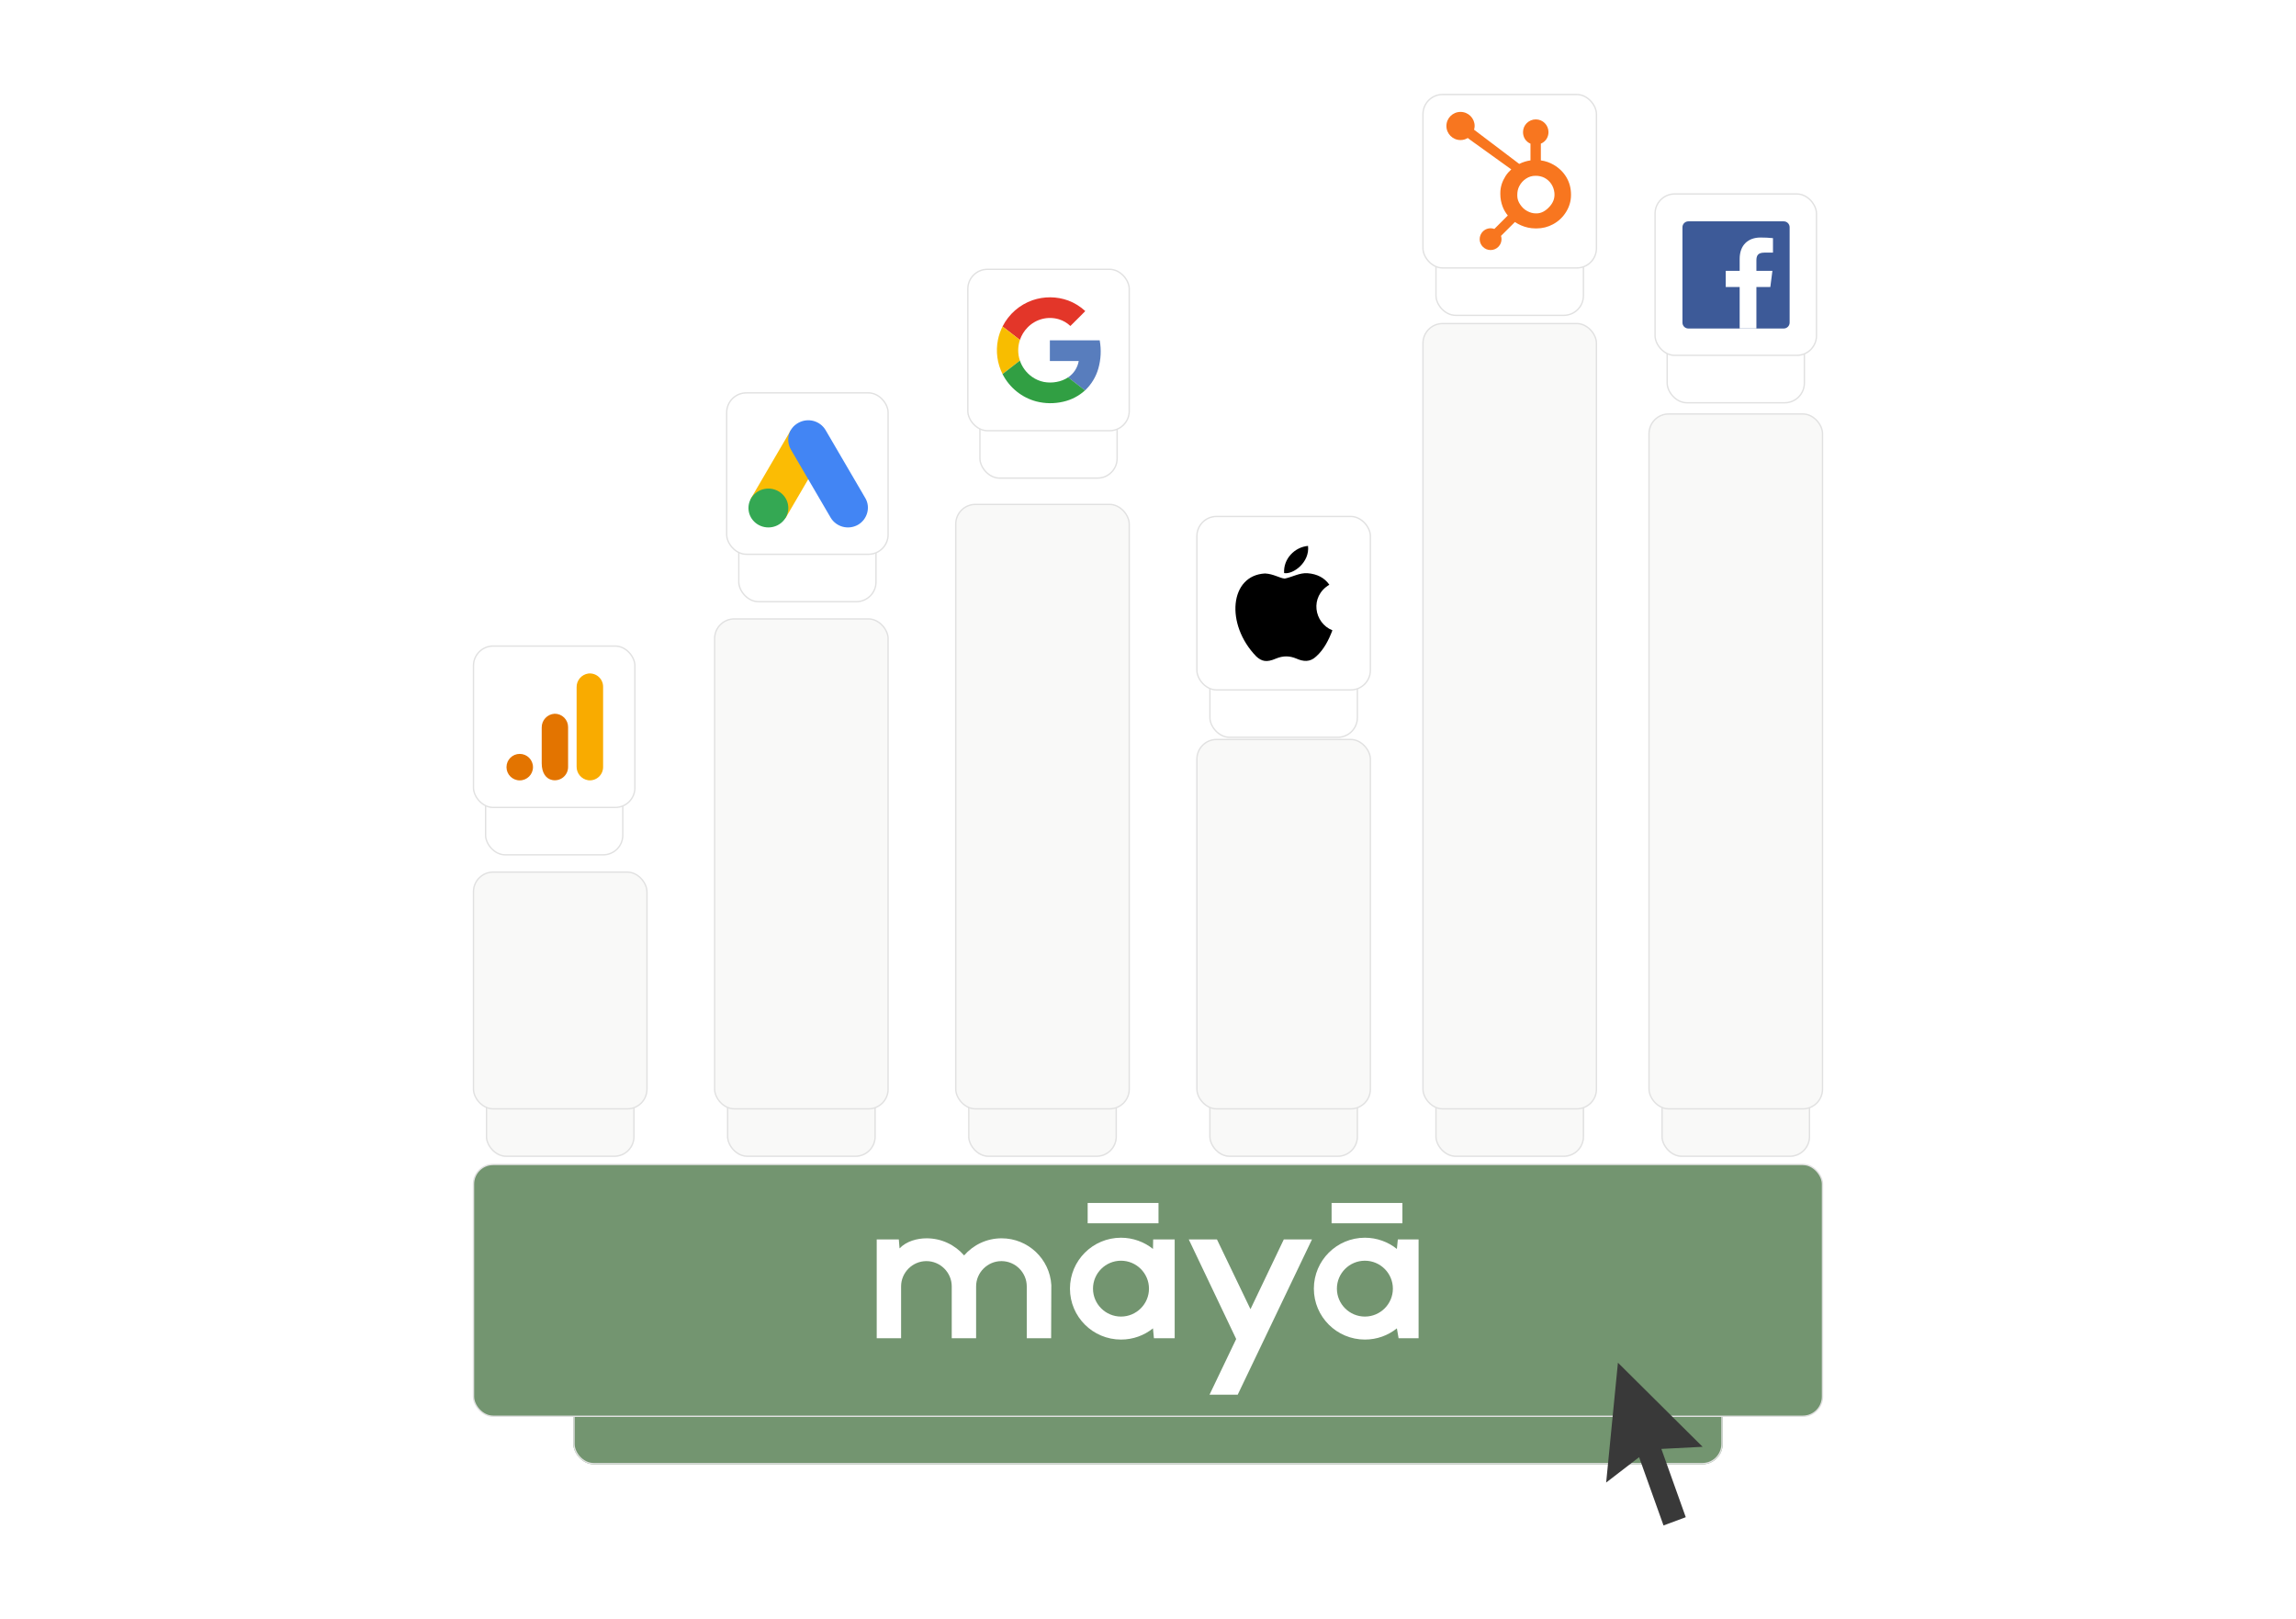 <?xml version="1.0" encoding="UTF-8"?>
<svg xmlns="http://www.w3.org/2000/svg" width="1248" height="880" viewBox="0 0 1248 880" fill="none">
  <g filter="url(#filter0_d_49_512)">
    <rect x="264.072" y="492.97" width="80.883" height="110.169" rx="11.043" fill="#F9F9F8"></rect>
    <rect x="264.44" y="493.338" width="80.147" height="109.432" rx="10.675" stroke="#E1E1E1" stroke-width="0.736"></rect>
  </g>
  <rect x="257.368" y="474.073" width="94.291" height="128.697" rx="10.675" fill="#F9F9F8" stroke="#E1E1E1" stroke-width="0.736"></rect>
  <g filter="url(#filter1_d_49_512)">
    <rect x="395.144" y="375.829" width="80.883" height="227.31" rx="11.043" fill="#F9F9F8"></rect>
    <rect x="395.512" y="376.197" width="80.147" height="226.574" rx="10.675" stroke="#E1E1E1" stroke-width="0.736"></rect>
  </g>
  <rect x="388.439" y="336.448" width="94.291" height="266.322" rx="10.675" fill="#F9F9F8" stroke="#E1E1E1" stroke-width="0.736"></rect>
  <g filter="url(#filter2_d_49_512)">
    <rect x="526.215" y="322.836" width="80.883" height="280.302" rx="11.043" fill="#F9F9F8"></rect>
    <rect x="526.583" y="323.204" width="80.147" height="279.566" rx="10.675" stroke="#E1E1E1" stroke-width="0.736"></rect>
  </g>
  <rect x="519.511" y="274.19" width="94.291" height="328.581" rx="10.675" fill="#F9F9F8" stroke="#E1E1E1" stroke-width="0.736"></rect>
  <g filter="url(#filter3_d_49_512)">
    <rect x="657.286" y="431.61" width="80.883" height="171.528" rx="11.043" fill="#F9F9F8"></rect>
    <rect x="657.654" y="431.978" width="80.147" height="170.792" rx="10.675" stroke="#E1E1E1" stroke-width="0.736"></rect>
  </g>
  <rect x="650.582" y="401.984" width="94.291" height="200.786" rx="10.675" fill="#F9F9F8" stroke="#E1E1E1" stroke-width="0.736"></rect>
  <g filter="url(#filter4_d_49_512)">
    <rect x="780.166" y="239.164" width="80.883" height="363.975" rx="11.043" fill="#F9F9F8"></rect>
    <rect x="780.534" y="239.532" width="80.147" height="363.238" rx="10.675" stroke="#E1E1E1" stroke-width="0.736"></rect>
  </g>
  <rect x="773.462" y="175.886" width="94.291" height="426.884" rx="10.675" fill="#F9F9F8" stroke="#E1E1E1" stroke-width="0.736"></rect>
  <g filter="url(#filter5_d_49_512)">
    <rect x="903.045" y="281" width="80.883" height="322.138" rx="11.043" fill="#F9F9F8"></rect>
    <rect x="903.413" y="281.368" width="80.147" height="321.402" rx="10.675" stroke="#E1E1E1" stroke-width="0.736"></rect>
  </g>
  <rect x="896.341" y="225.038" width="94.291" height="377.733" rx="10.675" fill="#F9F9F8" stroke="#E1E1E1" stroke-width="0.736"></rect>
  <g filter="url(#filter6_d_49_512)">
    <rect x="311.624" y="653.113" width="624.754" height="117.141" rx="11.043" fill="#739570"></rect>
    <rect x="311.992" y="653.481" width="624.017" height="116.405" rx="10.675" stroke="#E1E1E1" stroke-width="0.736"></rect>
  </g>
  <rect x="257.368" y="632.998" width="733.264" height="136.889" rx="10.675" fill="#739570" stroke="#E1E1E1" stroke-width="0.736"></rect>
  <path d="M713.129 673.765H697.811L679.7 711.67L661.484 673.765H646.167L671.937 727.885L657.448 758.147H672.765L713.129 673.765Z" fill="white"></path>
  <path d="M571.45 698.553C570.622 684.403 558.823 673.146 544.438 673.146C536.261 673.146 529.017 676.761 524.049 682.441C519.081 676.761 511.836 673.146 503.66 673.146C498.589 673.146 492.69 674.695 488.964 678.62L488.55 673.765H476.544V727.472H489.792V699.276C489.792 691.737 496.002 685.54 503.557 685.54C511.112 685.54 517.322 691.737 517.322 699.276V727.472H530.569V699.276C530.569 691.737 536.779 685.54 544.334 685.54C551.889 685.54 558.099 691.737 558.099 699.276V727.472H571.346L571.45 698.553Z" fill="white"></path>
  <path d="M626.808 673.756L626.704 678.921C621.943 675.099 615.837 672.827 609.317 672.827C594 672.827 581.58 685.221 581.58 700.507C581.58 715.792 594 728.186 609.317 728.186C615.941 728.186 621.943 725.914 626.704 722.093L627.222 727.463H638.503V673.756H626.808ZM609.317 715.689C600.934 715.689 594.103 708.873 594.103 700.507C594.103 692.141 600.934 685.324 609.317 685.324C617.7 685.324 624.531 692.141 624.531 700.507C624.531 708.873 617.7 715.689 609.317 715.689Z" fill="white"></path>
  <path d="M629.709 653.929H591.209V664.98H629.709V653.929Z" fill="white"></path>
  <path d="M759.797 673.756L759.28 678.92C754.519 675.099 748.413 672.827 741.893 672.827C726.575 672.827 714.156 685.22 714.156 700.506C714.156 715.792 726.575 728.186 741.893 728.186C748.516 728.186 754.519 725.914 759.28 722.092L760.211 727.463H771.078V673.756H759.797ZM741.893 715.689C733.509 715.689 726.679 708.872 726.679 700.506C726.679 692.14 733.509 685.324 741.893 685.324C750.276 685.324 757.106 692.14 757.106 700.506C757.106 708.872 750.276 715.689 741.893 715.689Z" fill="white"></path>
  <path d="M762.291 653.93H723.791V664.981H762.291V653.93Z" fill="white"></path>
  <g filter="url(#filter7_d_49_512)">
    <rect x="263.584" y="363.994" width="75.305" height="75.305" rx="11.043" fill="white"></rect>
    <rect x="263.952" y="364.362" width="74.569" height="74.569" rx="10.675" stroke="#E1E1E1" stroke-width="0.736"></rect>
  </g>
  <rect x="257.368" y="351.194" width="87.737" height="87.737" rx="10.675" fill="white" stroke="#E1E1E1" stroke-width="0.736"></rect>
  <g clip-path="url(#clip0_49_512)">
    <path d="M327.821 416.94C327.827 417.964 327.614 418.978 327.198 419.913C326.782 420.849 326.172 421.685 325.408 422.367C324.645 423.049 323.745 423.561 322.768 423.869C321.791 424.177 320.761 424.274 319.744 424.153C316.042 423.605 313.33 420.385 313.42 416.644V373.638C313.331 369.894 316.05 366.671 319.756 366.129C320.772 366.01 321.801 366.108 322.777 366.417C323.752 366.726 324.65 367.238 325.413 367.92C326.175 368.602 326.784 369.437 327.199 370.372C327.614 371.307 327.826 372.319 327.821 373.342V416.94Z" fill="#F9AB00"></path>
    <path d="M282.507 409.814C286.483 409.814 289.707 413.038 289.707 417.014C289.707 420.991 286.483 424.215 282.507 424.215C278.53 424.215 275.306 420.991 275.306 417.014C275.306 413.038 278.53 409.814 282.507 409.814ZM301.453 387.99C297.457 388.209 294.357 391.56 294.45 395.561V414.902C294.45 420.151 296.76 423.338 300.144 424.017C301.193 424.23 302.276 424.206 303.315 423.948C304.354 423.69 305.322 423.204 306.15 422.526C306.978 421.847 307.644 420.992 308.101 420.024C308.557 419.056 308.792 417.998 308.789 416.928V395.228C308.791 394.268 308.602 393.318 308.232 392.433C307.863 391.548 307.321 390.745 306.638 390.071C305.955 389.397 305.145 388.866 304.255 388.509C303.364 388.152 302.412 387.975 301.453 387.99Z" fill="#E37400"></path>
  </g>
  <g filter="url(#filter8_d_49_512)">
    <rect x="401.209" y="226.369" width="75.305" height="75.305" rx="11.043" fill="white"></rect>
    <rect x="401.577" y="226.737" width="74.569" height="74.569" rx="10.675" stroke="#E1E1E1" stroke-width="0.736"></rect>
  </g>
  <rect x="394.993" y="213.569" width="87.737" height="87.737" rx="10.675" fill="white" stroke="#E1E1E1" stroke-width="0.736"></rect>
  <path d="M408.323 270.692L429.895 233.76C432.635 235.373 446.453 243.02 448.685 244.474L427.112 281.408C424.753 284.525 405.334 275.422 408.323 270.69V270.692Z" fill="#FBBC04"></path>
  <path d="M470.304 270.691L448.732 233.761C445.716 228.742 439.221 226.918 433.886 229.883C428.551 232.847 426.926 239.232 429.942 244.476L451.515 281.41C454.531 286.426 461.026 288.25 466.361 285.286C471.463 282.321 473.32 275.71 470.304 270.695V270.691Z" fill="#4285F4"></path>
  <path d="M417.657 286.713C423.638 286.713 428.486 281.986 428.486 276.153C428.486 270.321 423.638 265.594 417.657 265.594C411.676 265.594 406.828 270.321 406.828 276.153C406.828 281.986 411.676 286.713 417.657 286.713Z" fill="#34A853"></path>
  <g filter="url(#filter9_d_49_512)">
    <rect x="532.28" y="159.195" width="75.305" height="75.305" rx="11.043" fill="white"></rect>
    <rect x="532.648" y="159.563" width="74.569" height="74.569" rx="10.675" stroke="#E1E1E1" stroke-width="0.736"></rect>
  </g>
  <rect x="526.064" y="146.395" width="87.737" height="87.737" rx="10.675" fill="white" stroke="#E1E1E1" stroke-width="0.736"></rect>
  <g clip-path="url(#clip1_49_512)">
    <path d="M561.246 163.197C555.425 165.216 550.405 169.049 546.923 174.132C543.442 179.215 541.682 185.281 541.902 191.439C542.123 197.596 544.312 203.52 548.148 208.341C551.985 213.163 557.266 216.626 563.217 218.224C568.041 219.469 573.095 219.524 577.945 218.384C582.339 217.397 586.401 215.286 589.734 212.257C593.202 209.009 595.72 204.877 597.016 200.305C598.425 195.333 598.675 190.105 597.749 185.021H570.658V196.259H586.347C586.034 198.051 585.362 199.762 584.372 201.288C583.382 202.815 582.094 204.126 580.585 205.143C578.669 206.411 576.51 207.263 574.245 207.647C571.973 208.069 569.644 208.069 567.372 207.647C565.07 207.171 562.892 206.22 560.977 204.857C557.901 202.679 555.591 199.586 554.378 196.018C553.143 192.383 553.143 188.442 554.378 184.807C555.242 182.259 556.67 179.94 558.556 178.021C560.714 175.785 563.447 174.187 566.453 173.402C569.46 172.616 572.625 172.675 575.601 173.57C577.926 174.283 580.052 175.53 581.809 177.211C583.578 175.451 585.344 173.686 587.107 171.917C588.018 170.966 589.01 170.06 589.907 169.086C587.224 166.59 584.075 164.647 580.64 163.37C574.385 161.099 567.54 161.038 561.246 163.197Z" fill="white"></path>
    <path d="M561.246 163.197C567.54 161.036 574.384 161.095 580.64 163.365C584.075 164.651 587.223 166.603 589.902 169.109C588.992 170.083 588.031 170.994 587.103 171.94C585.337 173.703 583.572 175.46 581.81 177.211C580.052 175.53 577.926 174.283 575.601 173.57C572.626 172.671 569.461 172.61 566.454 173.392C563.446 174.174 560.712 175.769 558.551 178.003C556.665 179.921 555.237 182.241 554.373 184.789L544.938 177.484C548.315 170.787 554.163 165.664 561.246 163.197Z" fill="#E33629"></path>
    <path d="M542.434 184.721C542.942 182.208 543.784 179.774 544.938 177.484L554.373 184.807C553.139 188.442 553.139 192.383 554.373 196.018C551.229 198.445 548.084 200.885 544.938 203.336C542.048 197.585 541.167 191.031 542.434 184.721Z" fill="#F8BD00"></path>
    <path d="M570.658 185.017H597.749C598.675 190.1 598.425 195.329 597.016 200.301C595.72 204.872 593.202 209.005 589.734 212.253C586.689 209.877 583.63 207.519 580.585 205.143C582.095 204.125 583.383 202.813 584.373 201.284C585.363 199.756 586.035 198.044 586.347 196.25H570.658C570.654 192.508 570.658 188.763 570.658 185.017Z" fill="#587DBD"></path>
    <path d="M544.933 203.336C548.08 200.909 551.225 198.469 554.368 196.018C555.585 199.587 557.898 202.68 560.977 204.857C562.898 206.214 565.08 207.157 567.386 207.624C569.657 208.046 571.987 208.046 574.258 207.624C576.523 207.24 578.683 206.388 580.598 205.121C583.643 207.496 586.702 209.854 589.747 212.23C586.415 215.26 582.353 217.373 577.959 218.361C573.109 219.501 568.054 219.446 563.23 218.201C559.415 217.183 555.851 215.387 552.762 212.926C549.492 210.331 546.822 207.059 544.933 203.336Z" fill="#319F43"></path>
  </g>
  <g filter="url(#filter10_d_49_512)">
    <rect x="657.286" y="294.518" width="80.883" height="80.883" rx="11.043" fill="white"></rect>
    <rect x="657.654" y="294.887" width="80.147" height="80.147" rx="10.675" stroke="#E1E1E1" stroke-width="0.736"></rect>
  </g>
  <rect x="650.582" y="280.743" width="94.291" height="94.291" rx="10.675" fill="white" stroke="#E1E1E1" stroke-width="0.736"></rect>
  <path d="M715.439 356.823C712.032 360.125 708.313 359.604 704.733 358.039C700.944 356.44 697.468 356.371 693.471 358.039C688.466 360.194 685.824 359.569 682.835 356.823C665.872 339.339 668.375 312.713 687.631 311.74C692.324 311.983 695.591 314.312 698.337 314.521C702.439 313.687 706.366 311.288 710.746 311.601C715.995 312.018 719.957 314.104 722.564 317.858C711.719 324.358 714.292 338.644 724.233 342.641C722.251 347.855 719.679 353.034 715.404 356.858L715.439 356.823ZM697.99 311.532C697.468 303.78 703.76 297.385 710.989 296.759C711.997 305.727 702.856 312.401 697.99 311.532Z" fill="black"></path>
  <g filter="url(#filter11_d_49_512)">
    <rect x="780.166" y="65.144" width="80.883" height="80.883" rx="11.043" fill="white"></rect>
    <rect x="780.534" y="65.512" width="80.147" height="80.147" rx="10.675" stroke="#E1E1E1" stroke-width="0.736"></rect>
  </g>
  <rect x="773.462" y="51.368" width="94.291" height="94.291" rx="10.675" fill="white" stroke="#E1E1E1" stroke-width="0.736"></rect>
  <path d="M851.51 96.499C849.842 93.637 847.496 91.343 844.563 89.616C842.371 88.344 840.098 87.536 837.537 87.19V78.097C840.098 77.013 841.687 74.613 841.687 71.812C841.687 67.996 838.618 64.903 834.794 64.903C830.966 64.903 827.843 67.996 827.843 71.812C827.843 74.613 829.341 77.013 831.902 78.097V87.194C829.853 87.489 827.729 88.126 825.788 89.105C821.825 86.103 808.83 76.256 801.228 70.505C801.408 69.857 801.547 69.189 801.547 68.484C801.547 64.257 798.114 60.83 793.873 60.83C789.632 60.83 786.201 64.257 786.201 68.484C786.201 72.711 789.636 76.138 793.877 76.138C795.323 76.138 796.661 75.716 797.816 75.023L799.42 76.237L821.464 92.075C820.299 93.142 819.214 94.356 818.345 95.718C816.586 98.494 815.511 101.549 815.511 104.881V105.576C815.511 107.915 815.956 110.123 816.715 112.197C817.384 114.008 818.361 115.655 819.572 117.144L812.255 124.458C811.195 124.064 810.044 123.984 808.939 124.225C807.833 124.467 806.821 125.021 806.024 125.821C805.471 126.369 805.033 127.021 804.735 127.739C804.438 128.457 804.286 129.227 804.288 130.004C804.289 131.584 804.906 133.069 806.027 134.186C806.576 134.737 807.23 135.174 807.95 135.472C808.67 135.77 809.442 135.922 810.221 135.92C811 135.922 811.773 135.769 812.493 135.472C813.213 135.174 813.867 134.737 814.417 134.186C814.969 133.638 815.406 132.986 815.704 132.268C816.002 131.551 816.155 130.781 816.153 130.004C816.153 129.393 816.058 128.796 815.88 128.229L823.442 120.687C824.479 121.401 825.599 122.002 826.802 122.521C829.177 123.545 831.797 124.168 834.665 124.168H835.191C838.362 124.168 841.352 123.426 844.164 121.906C847.127 120.301 849.446 118.106 851.198 115.303C852.959 112.492 853.928 109.387 853.928 105.971V105.8C853.928 102.44 853.148 99.339 851.51 96.499ZM842.27 112.32C840.217 114.594 837.858 115.995 835.191 115.995H834.751C833.228 115.995 831.738 115.576 830.279 114.812C828.635 113.971 827.385 112.772 826.362 111.253C825.305 109.763 824.731 108.135 824.731 106.41V105.886C824.731 104.189 825.057 102.581 825.88 101.062C826.759 99.401 827.947 98.11 829.527 97.083C831.078 96.064 832.735 95.564 834.58 95.564H834.751C836.424 95.564 838.008 95.892 839.503 96.655C841.026 97.468 842.27 98.579 843.234 100.041C844.171 101.503 844.729 103.079 844.908 104.797C844.936 105.154 844.95 105.52 844.95 105.869C844.95 108.201 844.057 110.36 842.27 112.32Z" fill="#F8761F"></path>
  <g filter="url(#filter12_d_49_512)">
    <rect x="905.834" y="118.235" width="75.305" height="75.305" rx="11.043" fill="white"></rect>
    <rect x="906.202" y="118.603" width="74.569" height="74.569" rx="10.675" stroke="#E1E1E1" stroke-width="0.736"></rect>
  </g>
  <rect x="899.618" y="105.435" width="87.737" height="87.737" rx="10.675" fill="white" stroke="#E1E1E1" stroke-width="0.736"></rect>
  <path d="M969.549 120.321H917.719C915.944 120.321 914.504 121.76 914.504 123.535V175.365C914.504 177.141 915.944 178.58 917.719 178.58H969.549C971.324 178.58 972.763 177.141 972.763 175.365V123.535C972.763 121.76 971.324 120.321 969.549 120.321Z" fill="#3D5A98"></path>
  <path d="M954.698 178.575V156.015H962.269L963.401 147.223H954.698V141.611C954.698 139.066 955.407 137.329 959.054 137.329H963.711V129.452C961.456 129.218 959.19 129.106 956.923 129.118C950.218 129.118 945.601 133.203 945.601 140.74V147.223H938.03V156.015H945.601V178.575H954.698Z" fill="white"></path>
  <path d="M903.044 787.637L916.306 824.753L904.211 829.237L890.941 792.12L873.036 805.911L879.43 740.763L925.464 786.483L903.044 787.637Z" fill="#393939"></path>
  <defs>
    <filter id="filter0_d_49_512" x="230.944" y="485.608" width="147.139" height="176.424" color-interpolation-filters="sRGB">
      <feFlood flood-opacity="0" result="BackgroundImageFix"></feFlood>
      <feColorMatrix in="SourceAlpha" type="matrix" values="0 0 0 0 0 0 0 0 0 0 0 0 0 0 0 0 0 0 127 0" result="hardAlpha"></feColorMatrix>
      <feOffset dy="25.766"></feOffset>
      <feGaussianBlur stdDeviation="16.564"></feGaussianBlur>
      <feComposite in2="hardAlpha" operator="out"></feComposite>
      <feColorMatrix type="matrix" values="0 0 0 0 0.856 0 0 0 0 0.856 0 0 0 0 0.834 0 0 0 1 0"></feColorMatrix>
      <feBlend mode="normal" in2="BackgroundImageFix" result="effect1_dropShadow_49_512"></feBlend>
      <feBlend mode="normal" in="SourceGraphic" in2="effect1_dropShadow_49_512" result="shape"></feBlend>
    </filter>
    <filter id="filter1_d_49_512" x="362.016" y="368.467" width="147.139" height="293.565" color-interpolation-filters="sRGB">
      <feFlood flood-opacity="0" result="BackgroundImageFix"></feFlood>
      <feColorMatrix in="SourceAlpha" type="matrix" values="0 0 0 0 0 0 0 0 0 0 0 0 0 0 0 0 0 0 127 0" result="hardAlpha"></feColorMatrix>
      <feOffset dy="25.766"></feOffset>
      <feGaussianBlur stdDeviation="16.564"></feGaussianBlur>
      <feComposite in2="hardAlpha" operator="out"></feComposite>
      <feColorMatrix type="matrix" values="0 0 0 0 0.856 0 0 0 0 0.856 0 0 0 0 0.834 0 0 0 1 0"></feColorMatrix>
      <feBlend mode="normal" in2="BackgroundImageFix" result="effect1_dropShadow_49_512"></feBlend>
      <feBlend mode="normal" in="SourceGraphic" in2="effect1_dropShadow_49_512" result="shape"></feBlend>
    </filter>
    <filter id="filter2_d_49_512" x="493.087" y="315.474" width="147.139" height="346.558" color-interpolation-filters="sRGB">
      <feFlood flood-opacity="0" result="BackgroundImageFix"></feFlood>
      <feColorMatrix in="SourceAlpha" type="matrix" values="0 0 0 0 0 0 0 0 0 0 0 0 0 0 0 0 0 0 127 0" result="hardAlpha"></feColorMatrix>
      <feOffset dy="25.766"></feOffset>
      <feGaussianBlur stdDeviation="16.564"></feGaussianBlur>
      <feComposite in2="hardAlpha" operator="out"></feComposite>
      <feColorMatrix type="matrix" values="0 0 0 0 0.856 0 0 0 0 0.856 0 0 0 0 0.834 0 0 0 1 0"></feColorMatrix>
      <feBlend mode="normal" in2="BackgroundImageFix" result="effect1_dropShadow_49_512"></feBlend>
      <feBlend mode="normal" in="SourceGraphic" in2="effect1_dropShadow_49_512" result="shape"></feBlend>
    </filter>
    <filter id="filter3_d_49_512" x="624.158" y="424.248" width="147.139" height="237.784" color-interpolation-filters="sRGB">
      <feFlood flood-opacity="0" result="BackgroundImageFix"></feFlood>
      <feColorMatrix in="SourceAlpha" type="matrix" values="0 0 0 0 0 0 0 0 0 0 0 0 0 0 0 0 0 0 127 0" result="hardAlpha"></feColorMatrix>
      <feOffset dy="25.766"></feOffset>
      <feGaussianBlur stdDeviation="16.564"></feGaussianBlur>
      <feComposite in2="hardAlpha" operator="out"></feComposite>
      <feColorMatrix type="matrix" values="0 0 0 0 0.856 0 0 0 0 0.856 0 0 0 0 0.834 0 0 0 1 0"></feColorMatrix>
      <feBlend mode="normal" in2="BackgroundImageFix" result="effect1_dropShadow_49_512"></feBlend>
      <feBlend mode="normal" in="SourceGraphic" in2="effect1_dropShadow_49_512" result="shape"></feBlend>
    </filter>
    <filter id="filter4_d_49_512" x="747.038" y="231.802" width="147.139" height="430.23" color-interpolation-filters="sRGB">
      <feFlood flood-opacity="0" result="BackgroundImageFix"></feFlood>
      <feColorMatrix in="SourceAlpha" type="matrix" values="0 0 0 0 0 0 0 0 0 0 0 0 0 0 0 0 0 0 127 0" result="hardAlpha"></feColorMatrix>
      <feOffset dy="25.766"></feOffset>
      <feGaussianBlur stdDeviation="16.564"></feGaussianBlur>
      <feComposite in2="hardAlpha" operator="out"></feComposite>
      <feColorMatrix type="matrix" values="0 0 0 0 0.856 0 0 0 0 0.856 0 0 0 0 0.834 0 0 0 1 0"></feColorMatrix>
      <feBlend mode="normal" in2="BackgroundImageFix" result="effect1_dropShadow_49_512"></feBlend>
      <feBlend mode="normal" in="SourceGraphic" in2="effect1_dropShadow_49_512" result="shape"></feBlend>
    </filter>
    <filter id="filter5_d_49_512" x="869.918" y="273.638" width="147.139" height="388.394" color-interpolation-filters="sRGB">
      <feFlood flood-opacity="0" result="BackgroundImageFix"></feFlood>
      <feColorMatrix in="SourceAlpha" type="matrix" values="0 0 0 0 0 0 0 0 0 0 0 0 0 0 0 0 0 0 127 0" result="hardAlpha"></feColorMatrix>
      <feOffset dy="25.766"></feOffset>
      <feGaussianBlur stdDeviation="16.564"></feGaussianBlur>
      <feComposite in2="hardAlpha" operator="out"></feComposite>
      <feColorMatrix type="matrix" values="0 0 0 0 0.856 0 0 0 0 0.856 0 0 0 0 0.834 0 0 0 1 0"></feColorMatrix>
      <feBlend mode="normal" in2="BackgroundImageFix" result="effect1_dropShadow_49_512"></feBlend>
      <feBlend mode="normal" in="SourceGraphic" in2="effect1_dropShadow_49_512" result="shape"></feBlend>
    </filter>
    <filter id="filter6_d_49_512" x="254.28" y="621.535" width="739.441" height="231.829" color-interpolation-filters="sRGB">
      <feFlood flood-opacity="0" result="BackgroundImageFix"></feFlood>
      <feColorMatrix in="SourceAlpha" type="matrix" values="0 0 0 0 0 0 0 0 0 0 0 0 0 0 0 0 0 0 127 0" result="hardAlpha"></feColorMatrix>
      <feOffset dy="25.766"></feOffset>
      <feGaussianBlur stdDeviation="28.672"></feGaussianBlur>
      <feComposite in2="hardAlpha" operator="out"></feComposite>
      <feColorMatrix type="matrix" values="0 0 0 0 0.74 0 0 0 0 0.794 0 0 0 0 0.653 0 0 0 1 0"></feColorMatrix>
      <feBlend mode="normal" in2="BackgroundImageFix" result="effect1_dropShadow_49_512"></feBlend>
      <feBlend mode="normal" in="SourceGraphic" in2="effect1_dropShadow_49_512" result="shape"></feBlend>
    </filter>
    <filter id="filter7_d_49_512" x="230.456" y="356.632" width="141.56" height="141.56" color-interpolation-filters="sRGB">
      <feFlood flood-opacity="0" result="BackgroundImageFix"></feFlood>
      <feColorMatrix in="SourceAlpha" type="matrix" values="0 0 0 0 0 0 0 0 0 0 0 0 0 0 0 0 0 0 127 0" result="hardAlpha"></feColorMatrix>
      <feOffset dy="25.766"></feOffset>
      <feGaussianBlur stdDeviation="16.564"></feGaussianBlur>
      <feComposite in2="hardAlpha" operator="out"></feComposite>
      <feColorMatrix type="matrix" values="0 0 0 0 0.856 0 0 0 0 0.856 0 0 0 0 0.834 0 0 0 1 0"></feColorMatrix>
      <feBlend mode="normal" in2="BackgroundImageFix" result="effect1_dropShadow_49_512"></feBlend>
      <feBlend mode="normal" in="SourceGraphic" in2="effect1_dropShadow_49_512" result="shape"></feBlend>
    </filter>
    <filter id="filter8_d_49_512" x="368.081" y="219.007" width="141.56" height="141.56" color-interpolation-filters="sRGB">
      <feFlood flood-opacity="0" result="BackgroundImageFix"></feFlood>
      <feColorMatrix in="SourceAlpha" type="matrix" values="0 0 0 0 0 0 0 0 0 0 0 0 0 0 0 0 0 0 127 0" result="hardAlpha"></feColorMatrix>
      <feOffset dy="25.766"></feOffset>
      <feGaussianBlur stdDeviation="16.564"></feGaussianBlur>
      <feComposite in2="hardAlpha" operator="out"></feComposite>
      <feColorMatrix type="matrix" values="0 0 0 0 0.856 0 0 0 0 0.856 0 0 0 0 0.834 0 0 0 1 0"></feColorMatrix>
      <feBlend mode="normal" in2="BackgroundImageFix" result="effect1_dropShadow_49_512"></feBlend>
      <feBlend mode="normal" in="SourceGraphic" in2="effect1_dropShadow_49_512" result="shape"></feBlend>
    </filter>
    <filter id="filter9_d_49_512" x="499.153" y="151.833" width="141.56" height="141.56" color-interpolation-filters="sRGB">
      <feFlood flood-opacity="0" result="BackgroundImageFix"></feFlood>
      <feColorMatrix in="SourceAlpha" type="matrix" values="0 0 0 0 0 0 0 0 0 0 0 0 0 0 0 0 0 0 127 0" result="hardAlpha"></feColorMatrix>
      <feOffset dy="25.766"></feOffset>
      <feGaussianBlur stdDeviation="16.564"></feGaussianBlur>
      <feComposite in2="hardAlpha" operator="out"></feComposite>
      <feColorMatrix type="matrix" values="0 0 0 0 0.856 0 0 0 0 0.856 0 0 0 0 0.834 0 0 0 1 0"></feColorMatrix>
      <feBlend mode="normal" in2="BackgroundImageFix" result="effect1_dropShadow_49_512"></feBlend>
      <feBlend mode="normal" in="SourceGraphic" in2="effect1_dropShadow_49_512" result="shape"></feBlend>
    </filter>
    <filter id="filter10_d_49_512" x="624.158" y="287.157" width="147.139" height="147.139" color-interpolation-filters="sRGB">
      <feFlood flood-opacity="0" result="BackgroundImageFix"></feFlood>
      <feColorMatrix in="SourceAlpha" type="matrix" values="0 0 0 0 0 0 0 0 0 0 0 0 0 0 0 0 0 0 127 0" result="hardAlpha"></feColorMatrix>
      <feOffset dy="25.766"></feOffset>
      <feGaussianBlur stdDeviation="16.564"></feGaussianBlur>
      <feComposite in2="hardAlpha" operator="out"></feComposite>
      <feColorMatrix type="matrix" values="0 0 0 0 0.856 0 0 0 0 0.856 0 0 0 0 0.834 0 0 0 1 0"></feColorMatrix>
      <feBlend mode="normal" in2="BackgroundImageFix" result="effect1_dropShadow_49_512"></feBlend>
      <feBlend mode="normal" in="SourceGraphic" in2="effect1_dropShadow_49_512" result="shape"></feBlend>
    </filter>
    <filter id="filter11_d_49_512" x="747.038" y="57.782" width="147.139" height="147.139" color-interpolation-filters="sRGB">
      <feFlood flood-opacity="0" result="BackgroundImageFix"></feFlood>
      <feColorMatrix in="SourceAlpha" type="matrix" values="0 0 0 0 0 0 0 0 0 0 0 0 0 0 0 0 0 0 127 0" result="hardAlpha"></feColorMatrix>
      <feOffset dy="25.766"></feOffset>
      <feGaussianBlur stdDeviation="16.564"></feGaussianBlur>
      <feComposite in2="hardAlpha" operator="out"></feComposite>
      <feColorMatrix type="matrix" values="0 0 0 0 0.856 0 0 0 0 0.856 0 0 0 0 0.834 0 0 0 1 0"></feColorMatrix>
      <feBlend mode="normal" in2="BackgroundImageFix" result="effect1_dropShadow_49_512"></feBlend>
      <feBlend mode="normal" in="SourceGraphic" in2="effect1_dropShadow_49_512" result="shape"></feBlend>
    </filter>
    <filter id="filter12_d_49_512" x="872.706" y="110.873" width="141.56" height="141.56" color-interpolation-filters="sRGB">
      <feFlood flood-opacity="0" result="BackgroundImageFix"></feFlood>
      <feColorMatrix in="SourceAlpha" type="matrix" values="0 0 0 0 0 0 0 0 0 0 0 0 0 0 0 0 0 0 127 0" result="hardAlpha"></feColorMatrix>
      <feOffset dy="25.766"></feOffset>
      <feGaussianBlur stdDeviation="16.564"></feGaussianBlur>
      <feComposite in2="hardAlpha" operator="out"></feComposite>
      <feColorMatrix type="matrix" values="0 0 0 0 0.856 0 0 0 0 0.856 0 0 0 0 0.834 0 0 0 1 0"></feColorMatrix>
      <feBlend mode="normal" in2="BackgroundImageFix" result="effect1_dropShadow_49_512"></feBlend>
      <feBlend mode="normal" in="SourceGraphic" in2="effect1_dropShadow_49_512" result="shape"></feBlend>
    </filter>
    <clipPath id="clip0_49_512">
      <rect width="52.517" height="58.259" fill="white" transform="translate(275.305 366.08)"></rect>
    </clipPath>
    <clipPath id="clip1_49_512">
      <rect width="58.259" height="58.259" fill="white" transform="translate(540.951 161.281)"></rect>
    </clipPath>
  </defs>
</svg>
